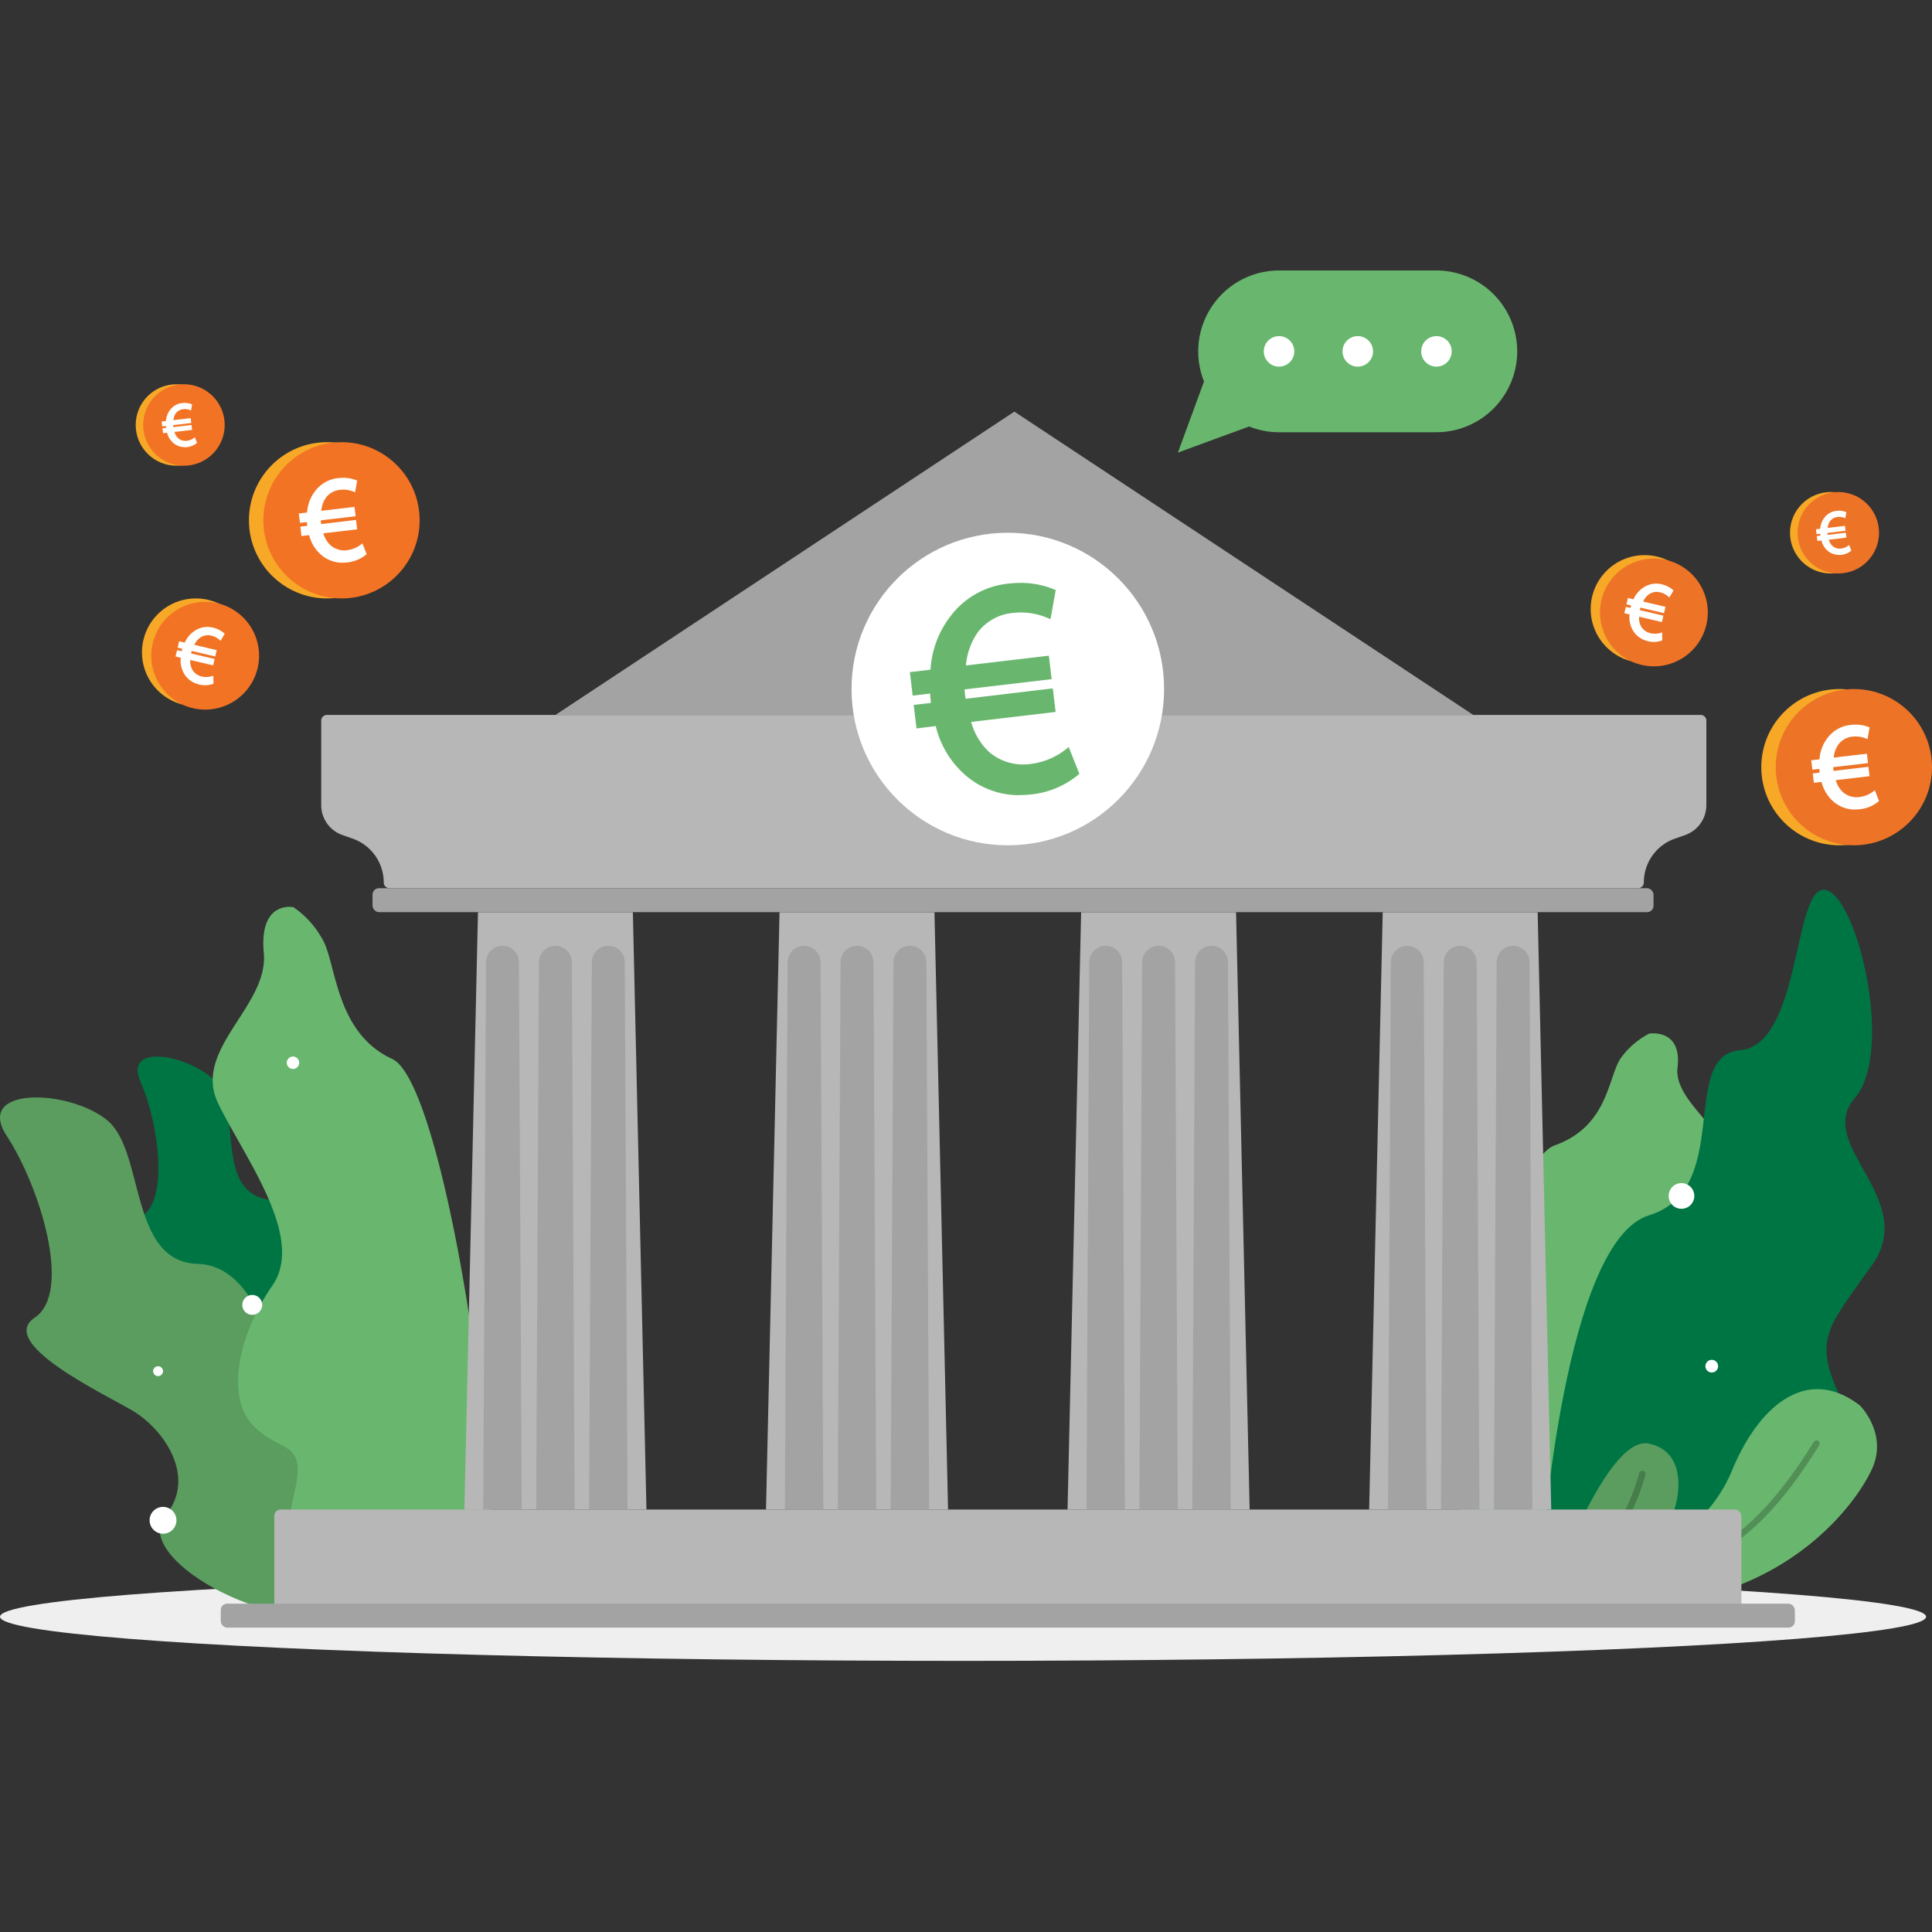 <?xml version="1.0" encoding="UTF-8"?>
<svg xmlns="http://www.w3.org/2000/svg" xmlns:xlink="http://www.w3.org/1999/xlink" width="300" height="300" viewBox="0 0 300 300">
  <rect x="0" y="0" width="300" height="300" fill="#333333" stroke="none"/>
  <defs>
    <clipPath id="clip-banche">
      <rect width="300" height="300"></rect>
    </clipPath>
  </defs>
  <g id="banche" clip-path="url(#clip-banche)">
    <g id="Banche-2" data-name="Banche" transform="translate(0.006 2.801)">
      <ellipse id="Ellisse_210" data-name="Ellisse 210" cx="149.539" cy="6.85" rx="149.539" ry="6.85" transform="translate(-0.001 241.396)" fill="#efefef"></ellipse>
      <g id="Raggruppa_3050" data-name="Raggruppa 3050" transform="translate(226.738 135.368)">
        <path id="Tracciato_4802" data-name="Tracciato 4802" d="M301.431,181.392s5.133-.842,4.4,5.242,10.641,11.016,6.792,17.166-13.025,15.333-8.075,20.85,7.033,12.633,2.875,15.991-8.2,1.383-5.992,8.167-5.5,13.425-12.016,13.708-11.283,1.592-16.05-1.817,4.767-58.882,13.391-61.949,8.258-11.125,10.458-13.808a12.681,12.681,0,0,1,4.217-3.55Z" transform="translate(-272.092 -159.063)" fill="#69b76e"></path>
        <path id="Tracciato_4803" data-name="Tracciato 4803" d="M286.64,257.182s3.392-48,16.533-52.032,4.575-24.816,14.133-25.633,8.242-25.566,13.191-24.9,10.883,25.141,4.617,32.358,10.025,15.583,2.7,25.908-9.3,11.508-4.35,21.8S287.79,268.44,283.948,266.74s2.692-9.55,2.692-9.55Z" transform="translate(-273.866 -154.604)" fill="#007544"></path>
        <g id="Raggruppa_3049" data-name="Raggruppa 3049" transform="translate(12.558 77.541)">
          <path id="Tracciato_4804" data-name="Tracciato 4804" d="M287.76,283.579s9.283-27.216,16.208-25.8,4.992,11.025,1.158,15.758-17.358,10.05-17.358,10.05Z" transform="translate(-287.262 -249.333)" fill="#5a9d5f"></path>
          <path id="Tracciato_4805" data-name="Tracciato 4805" d="M287.66,284.925a.506.506,0,0,1-.375-.167.492.492,0,0,1,.05-.7,103.913,103.913,0,0,0,9.083-9.158,32.019,32.019,0,0,0,5.983-11.675.494.494,0,1,1,.958.242,32.4,32.4,0,0,1-6.192,12.091,104.842,104.842,0,0,1-9.183,9.258.482.482,0,0,1-.325.125Z" transform="translate(-287.162 -250.188)" fill="#467d4b"></path>
          <path id="Tracciato_4806" data-name="Tracciato 4806" d="M304.41,272.692a22.7,22.7,0,0,0,12.641-12.6c4.125-9.841,11.542-16.241,19.783-9.908,0,0,4.45,4.408,1.817,9.991s-11.708,17.125-28.858,20.258-21.633.508-21.633.508l16.25-8.242Z" transform="translate(-287.328 -247.655)" fill="#69b76e"></path>
          <path id="Tracciato_4807" data-name="Tracciato 4807" d="M288.072,283.015a.491.491,0,0,1-.483-.4.505.505,0,0,1,.392-.583l2.308-.45c7.566-1.467,15.391-2.992,22.3-6.608,6.283-3.292,11.516-8.708,16.983-17.55a.5.5,0,0,1,.683-.158.49.49,0,0,1,.158.683c-3.75,6.058-9.108,13.575-17.366,17.9-7.033,3.692-14.933,5.225-22.566,6.708l-2.3.45s-.067.008-.1.008Z" transform="translate(-287.232 -249.244)" fill="#518f56"></path>
        </g>
      </g>
      <g id="Raggruppa_3051" data-name="Raggruppa 3051" transform="translate(-0.006 138.02)">
        <path id="Tracciato_4808" data-name="Tracciato 4808" d="M52.577,224.3s.775-14.908-7.15-16.466-3.908-13.75-7.667-18.033-14.683-6.525-11.866-.183,4.575,19-.267,21.116,6.15,9.742,9.4,12.408,6.3,8.858,1.758,12.641,8.983,15.55,20.991,15.083S52.577,224.3,52.577,224.3Z" transform="translate(-4.064 -162.435)" fill="#007544"></path>
        <path id="Tracciato_4809" data-name="Tracciato 4809" d="M43.773,239.456s-2.3-20.025-13.05-20.316-8.183-17.433-14.066-22.291-20.725-5.367-15.608,2.433,10.233,24.275,4.35,28.191,10.233,11.591,15.091,14.408,10.233,10.375,5.117,16.441,15.241,18.683,30.9,15.35-12.733-34.216-12.733-34.216Z" transform="translate(0.006 -163.704)" fill="#5a9d5f"></path>
        <path id="Tracciato_4810" data-name="Tracciato 4810" d="M52.171,157.839s-5.375-1.142-4.608,7.117-11.125,14.958-7.1,23.316S54.088,209.1,48.9,216.58,41.546,233.73,45.9,238.3s8.575,1.883,6.267,11.091S57.921,267.612,64.729,268s11.8,2.158,16.791-2.467-4.992-79.957-14.008-84.124-8.633-15.1-10.933-18.75a14.4,14.4,0,0,0-4.417-4.825Z" transform="translate(-6.6 -157.786)" fill="#69b76e"></path>
      </g>
      <path id="Tracciato_4811" data-name="Tracciato 4811" d="M314.913,211.252a1.992,1.992,0,1,1-1.992-1.992A1.992,1.992,0,0,1,314.913,211.252Z" transform="translate(-51.827 -28.346)" fill="#fff"></path>
      <path id="Tracciato_4812" data-name="Tracciato 4812" d="M48.233,231.642a1.542,1.542,0,1,1-1.542-1.542A1.543,1.543,0,0,1,48.233,231.642Z" transform="translate(-7.527 -31.819)" fill="#fff"></path>
      <path id="Tracciato_4813" data-name="Tracciato 4813" d="M322.63,284.97a3.1,3.1,0,1,1-3.1-3.1A3.1,3.1,0,0,1,322.63,284.97Z" transform="translate(-52.744 -40.449)" fill="#fff"></path>
      <circle id="Ellisse_211" data-name="Ellisse 211" cx="0.967" cy="0.967" r="0.967" transform="translate(44.523 161.256)" fill="#fff"></circle>
      <path id="Tracciato_4814" data-name="Tracciato 4814" d="M32.037,271.673a2.083,2.083,0,1,1-2.083-2.083A2.084,2.084,0,0,1,32.037,271.673Z" transform="translate(-4.646 -38.402)" fill="#fff"></path>
      <path id="Tracciato_4815" data-name="Tracciato 4815" d="M319.747,243.173a.983.983,0,1,1-.983-.983A.985.985,0,0,1,319.747,243.173Z" transform="translate(-52.969 -33.835)" fill="#fff"></path>
      <path id="Tracciato_4816" data-name="Tracciato 4816" d="M30.063,244.147a.767.767,0,1,1-.767-.767A.765.765,0,0,1,30.063,244.147Z" transform="translate(-4.756 -34.033)" fill="#fff"></path>
      <g id="Raggruppa_3061" data-name="Raggruppa 3061" transform="translate(34.273 61.116)">
        <rect id="Rettangolo_2191" data-name="Rettangolo 2191" width="227.813" height="16.375" rx="1" transform="translate(8.308 170.48)" fill="#b7b7b7"></rect>
        <path id="Tracciato_4817" data-name="Tracciato 4817" d="M274.038,122.02H60.733a.884.884,0,0,0-.883.883v13.125a4.914,4.914,0,0,0,3.275,4.633l1.633.575a7.215,7.215,0,0,1,4.8,6.8.884.884,0,0,0,.883.883h193.9a.884.884,0,0,0,.883-.883,7.21,7.21,0,0,1,4.8-6.8l1.633-.575a4.925,4.925,0,0,0,3.275-4.633V122.9a.884.884,0,0,0-.883-.883Z" transform="translate(-44.25 -74.921)" fill="#b7b7b7"></path>
        <g id="Raggruppa_3060" data-name="Raggruppa 3060" transform="translate(37.833 77.732)">
          <g id="Raggruppa_3053" data-name="Raggruppa 3053">
            <path id="Tracciato_4818" data-name="Tracciato 4818" d="M112.688,158.78H88.638L86.53,251.528H114.8Z" transform="translate(-86.53 -158.78)" fill="#b7b7b7"></path>
            <g id="Raggruppa_3052" data-name="Raggruppa 3052" transform="translate(2.925 5.217)">
              <path id="Tracciato_4819" data-name="Tracciato 4819" d="M93.032,165.04h0a2.555,2.555,0,0,0-2.558,2.542l-.433,84.99h5.975l-.433-84.99a2.55,2.55,0,0,0-2.558-2.542Z" transform="translate(-90.04 -165.04)" fill="#a3a3a3"></path>
              <path id="Tracciato_4820" data-name="Tracciato 4820" d="M102.892,165.04h0a2.555,2.555,0,0,0-2.558,2.542l-.433,84.99h5.975l-.433-84.99a2.55,2.55,0,0,0-2.558-2.542Z" transform="translate(-91.683 -165.04)" fill="#a3a3a3"></path>
              <path id="Tracciato_4821" data-name="Tracciato 4821" d="M112.752,165.04h0a2.555,2.555,0,0,0-2.558,2.542l-.433,84.99h5.975l-.433-84.99a2.55,2.55,0,0,0-2.558-2.542Z" transform="translate(-93.327 -165.04)" fill="#a3a3a3"></path>
            </g>
          </g>
          <g id="Raggruppa_3055" data-name="Raggruppa 3055" transform="translate(46.833)">
            <path id="Tracciato_4822" data-name="Tracciato 4822" d="M168.888,158.78H144.83l-2.1,92.748H171Z" transform="translate(-142.73 -158.78)" fill="#b7b7b7"></path>
            <g id="Raggruppa_3054" data-name="Raggruppa 3054" transform="translate(2.925 5.217)">
              <path id="Tracciato_4823" data-name="Tracciato 4823" d="M149.232,165.04h0a2.555,2.555,0,0,0-2.558,2.542l-.433,84.99h5.975l-.433-84.99a2.55,2.55,0,0,0-2.558-2.542Z" transform="translate(-146.24 -165.04)" fill="#a3a3a3"></path>
              <path id="Tracciato_4824" data-name="Tracciato 4824" d="M159.092,165.04h0a2.555,2.555,0,0,0-2.558,2.542l-.433,84.99h5.975l-.433-84.99a2.55,2.55,0,0,0-2.558-2.542Z" transform="translate(-147.883 -165.04)" fill="#a3a3a3"></path>
              <path id="Tracciato_4825" data-name="Tracciato 4825" d="M168.952,165.04h0a2.555,2.555,0,0,0-2.558,2.542l-.433,84.99h5.975l-.433-84.99a2.55,2.55,0,0,0-2.558-2.542Z" transform="translate(-149.527 -165.04)" fill="#a3a3a3"></path>
            </g>
          </g>
          <g id="Raggruppa_3057" data-name="Raggruppa 3057" transform="translate(93.657)">
            <path id="Tracciato_4826" data-name="Tracciato 4826" d="M225.086,158.78H201.028l-2.108,92.748h28.275Z" transform="translate(-198.92 -158.78)" fill="#b7b7b7"></path>
            <g id="Raggruppa_3056" data-name="Raggruppa 3056" transform="translate(2.933 5.217)">
              <path id="Tracciato_4827" data-name="Tracciato 4827" d="M205.432,165.04h0a2.555,2.555,0,0,0-2.558,2.542l-.433,84.99h5.975l-.433-84.99a2.55,2.55,0,0,0-2.558-2.542Z" transform="translate(-202.44 -165.04)" fill="#a3a3a3"></path>
              <path id="Tracciato_4828" data-name="Tracciato 4828" d="M215.292,165.04h0a2.555,2.555,0,0,0-2.558,2.542l-.433,84.99h5.975l-.433-84.99a2.55,2.55,0,0,0-2.558-2.542Z" transform="translate(-204.083 -165.04)" fill="#a3a3a3"></path>
              <path id="Tracciato_4829" data-name="Tracciato 4829" d="M225.152,165.04h0a2.555,2.555,0,0,0-2.558,2.542l-.433,84.99h5.975l-.433-84.99a2.55,2.55,0,0,0-2.558-2.542Z" transform="translate(-205.727 -165.04)" fill="#a3a3a3"></path>
            </g>
          </g>
          <g id="Raggruppa_3059" data-name="Raggruppa 3059" transform="translate(140.489)">
            <path id="Tracciato_4830" data-name="Tracciato 4830" d="M281.286,158.78H257.228l-2.108,92.748h28.275Z" transform="translate(-255.12 -158.78)" fill="#b7b7b7"></path>
            <g id="Raggruppa_3058" data-name="Raggruppa 3058" transform="translate(2.933 5.217)">
              <path id="Tracciato_4831" data-name="Tracciato 4831" d="M261.632,165.04h0a2.555,2.555,0,0,0-2.558,2.542l-.433,84.99h5.975l-.433-84.99a2.55,2.55,0,0,0-2.558-2.542Z" transform="translate(-258.64 -165.04)" fill="#a3a3a3"></path>
              <path id="Tracciato_4832" data-name="Tracciato 4832" d="M271.492,165.04h0a2.555,2.555,0,0,0-2.558,2.542l-.433,84.99h5.975l-.433-84.99a2.55,2.55,0,0,0-2.558-2.542Z" transform="translate(-260.283 -165.04)" fill="#a3a3a3"></path>
              <path id="Tracciato_4833" data-name="Tracciato 4833" d="M281.352,165.04h0a2.555,2.555,0,0,0-2.558,2.542l-.433,84.99h5.975l-.433-84.99a2.55,2.55,0,0,0-2.558-2.542Z" transform="translate(-261.927 -165.04)" fill="#a3a3a3"></path>
            </g>
          </g>
        </g>
        <rect id="Rettangolo_2192" data-name="Rettangolo 2192" width="244.429" height="3.725" rx="1" transform="translate(0 185.097)" fill="#a3a3a3"></rect>
        <rect id="Rettangolo_2193" data-name="Rettangolo 2193" width="198.913" height="3.725" rx="1" transform="translate(23.566 73.999)" fill="#a3a3a3"></rect>
        <path id="Tracciato_4834" data-name="Tracciato 4834" d="M246.021,112.6H103.49l71.265-47.1h0Z" transform="translate(-51.524 -65.5)" fill="#a3a3a3"></path>
      </g>
      <circle id="Ellisse_212" data-name="Ellisse 212" cx="24.266" cy="24.266" r="24.266" transform="translate(132.222 79.924)" fill="#fff"></circle>
      <path id="Tracciato_4835" data-name="Tracciato 4835" d="M186.656,130.376a12.677,12.677,0,0,1-8.75-3.333,14.61,14.61,0,0,1-4.35-7.392l-2.983.358-.442-3.65,2.667-.308v-.025c-.05-.492-.083-.967-.117-1.425l-2.708.317-.433-3.65,3.2-.375a15.065,15.065,0,0,1,3-8.167,12.852,12.852,0,0,1,9.183-5.208,15.975,15.975,0,0,1,1.775-.108,13.7,13.7,0,0,1,4.983.908l.508.2-.817,4.533-.767-.325a10.7,10.7,0,0,0-5.05-.65,7.747,7.747,0,0,0-5.467,3.008,10.435,10.435,0,0,0-1.842,5.15l12.875-1.517.433,3.642-13.516,1.592c.025.425.067.875.125,1.308a.917.917,0,0,0,.017.15l13.55-1.617.442,3.658L179.056,119a9.9,9.9,0,0,0,2.867,4.742,8.176,8.176,0,0,0,6.4,1.783,11.029,11.029,0,0,0,5.183-2.075l.7-.55,1.65,4.158-.358.308a13.7,13.7,0,0,1-7.092,2.892,15.768,15.768,0,0,1-1.758.1Z" transform="translate(-28.26 -9.703)" fill="#69b76e"></path>
      <g id="Raggruppa_3062" data-name="Raggruppa 3062" transform="translate(182.896 39.2)">
        <path id="Tracciato_4836" data-name="Tracciato 4836" d="M260.244,64.316H235.828A12.561,12.561,0,0,1,223.27,51.758h0A12.561,12.561,0,0,1,235.828,39.2h24.416A12.561,12.561,0,0,1,272.8,51.758h0A12.561,12.561,0,0,1,260.244,64.316Z" transform="translate(-220.112 -39.2)" fill="#69b76e"></path>
        <path id="Tracciato_4837" data-name="Tracciato 4837" d="M250.16,53.8a2.367,2.367,0,1,0,2.367-2.367A2.365,2.365,0,0,0,250.16,53.8Z" transform="translate(-224.594 -41.239)" fill="#fff"></path>
        <path id="Tracciato_4838" data-name="Tracciato 4838" d="M235.49,53.8a2.367,2.367,0,1,0,2.367-2.367A2.365,2.365,0,0,0,235.49,53.8Z" transform="translate(-222.149 -41.239)" fill="#fff"></path>
        <path id="Tracciato_4839" data-name="Tracciato 4839" d="M269.553,53.8a2.367,2.367,0,1,1-2.367-2.367A2.365,2.365,0,0,1,269.553,53.8Z" transform="translate(-227.037 -41.239)" fill="#fff"></path>
        <path id="Tracciato_4840" data-name="Tracciato 4840" d="M234.155,64.812,219.48,70.2l5.392-14.683Z" transform="translate(-219.48 -41.92)" fill="#69b76e"></path>
      </g>
      <g id="Raggruppa_3063" data-name="Raggruppa 3063" transform="translate(38.648 65.858)">
        <circle id="Ellisse_213" data-name="Ellisse 213" cx="12.133" cy="12.133" r="12.133" fill="#f7a827"></circle>
        <circle id="Ellisse_214" data-name="Ellisse 214" cx="12.133" cy="12.133" r="12.133" transform="translate(2.242)" fill="#f37324"></circle>
        <path id="Tracciato_4841" data-name="Tracciato 4841" d="M62.522,91.021a5.082,5.082,0,0,1-3.5-1.333A5.9,5.9,0,0,1,57.28,86.73l-1.192.142-.175-1.458,1.067-.125V85.28c-.025-.2-.033-.392-.042-.575l-1.083.125-.175-1.458,1.283-.15a5.985,5.985,0,0,1,1.2-3.267,5.146,5.146,0,0,1,3.675-2.083,6.731,6.731,0,0,1,.708-.042,5.665,5.665,0,0,1,1.992.358l.2.075-.325,1.817-.308-.125a4.233,4.233,0,0,0-2.017-.258A3.1,3.1,0,0,0,59.9,80.9a4.187,4.187,0,0,0-.733,2.058l5.15-.608L64.5,83.8l-5.408.633q.012.262.05.525v.058l5.417-.642.175,1.458-5.242.617a3.925,3.925,0,0,0,1.15,1.9,3.247,3.247,0,0,0,2.558.717,4.427,4.427,0,0,0,2.075-.833l.275-.217.658,1.667-.142.125a5.521,5.521,0,0,1-2.833,1.158,6.7,6.7,0,0,1-.7.042Z" transform="translate(-47.93 -72.297)" fill="#fff"></path>
      </g>
      <g id="Raggruppa_3064" data-name="Raggruppa 3064" transform="translate(22.04 90.124)">
        <path id="Tracciato_5647" data-name="Tracciato 5647" d="M8.367,0A8.367,8.367,0,1,1,0,8.367,8.367,8.367,0,0,1,8.367,0Z" fill="#f7a827"></path>
        <path id="Tracciato_5648" data-name="Tracciato 5648" d="M8.367,0A8.367,8.367,0,1,1,0,8.367,8.367,8.367,0,0,1,8.367,0Z" transform="translate(1.45 0.525)" fill="#f37324"></path>
        <path id="Tracciato_4842" data-name="Tracciato 4842" d="M35.9,114.412a3.491,3.491,0,0,1-1.95-1.683,4.016,4.016,0,0,1-.433-2.325l-.808-.192.233-.983.717.167h0c.033-.133.067-.258.108-.383l-.733-.175.233-.992.867.208a4.131,4.131,0,0,1,1.55-1.833,3.527,3.527,0,0,1,2.867-.483,3.422,3.422,0,0,1,.475.142,4.107,4.107,0,0,1,1.208.7l.108.1-.642,1.1-.167-.158a2.926,2.926,0,0,0-1.25-.642,2.111,2.111,0,0,0-1.7.267,2.831,2.831,0,0,0-.958,1.158l3.475.817-.233.983-3.65-.858c-.033.117-.067.233-.092.35a.075.075,0,0,1-.008.042l3.658.858-.233.992L35,110.754a2.766,2.766,0,0,0,.3,1.5,2.258,2.258,0,0,0,1.492,1.067,3.069,3.069,0,0,0,1.542-.05l.233-.075.033,1.233-.125.05a3.727,3.727,0,0,1-2.108.083,3.013,3.013,0,0,1-.467-.142Z" transform="translate(-27.493 -101.196)" fill="#fff"></path>
      </g>
      <g id="Raggruppa_3065" data-name="Raggruppa 3065" transform="translate(21.065 56.866)">
        <circle id="Ellisse_217" data-name="Ellisse 217" cx="6.325" cy="6.325" r="6.325" fill="#f7a827"></circle>
        <path id="Tracciato_5649" data-name="Tracciato 5649" d="M6.325,0A6.325,6.325,0,1,1,0,6.325,6.325,6.325,0,0,1,6.325,0Z" transform="translate(1.167)" fill="#f37324"></path>
        <path id="Tracciato_4843" data-name="Tracciato 4843" d="M33.695,70.738a2.668,2.668,0,0,1-1.825-.692,3.054,3.054,0,0,1-.908-1.542l-.625.075-.092-.758.558-.067h0l-.025-.3-.567.067-.092-.758.667-.075a3.067,3.067,0,0,1,.625-1.7A2.673,2.673,0,0,1,33.328,63.9a2.865,2.865,0,0,1,1.408.167l.108.042-.167.942-.158-.067a2.18,2.18,0,0,0-1.05-.133,1.622,1.622,0,0,0-1.142.625,2.165,2.165,0,0,0-.383,1.075l2.683-.317L34.72,67,31.9,67.33c0,.092.017.183.025.275v.033l2.825-.333.092.758-2.733.325a2.05,2.05,0,0,0,.6.992,1.72,1.72,0,0,0,1.333.375,2.309,2.309,0,0,0,1.083-.433l.142-.117.342.867-.075.067a2.846,2.846,0,0,1-1.475.6,2.807,2.807,0,0,1-.367.025Z" transform="translate(-26.087 -60.98)" fill="#fff"></path>
      </g>
      <g id="Raggruppa_3066" data-name="Raggruppa 3066" transform="translate(273.486 104.191)">
        <circle id="Ellisse_219" data-name="Ellisse 219" cx="12.133" cy="12.133" r="12.133" fill="#f7a827"></circle>
        <circle id="Ellisse_220" data-name="Ellisse 220" cx="12.133" cy="12.133" r="12.133" transform="translate(2.242)" fill="#ed7327"></circle>
        <path id="Tracciato_4844" data-name="Tracciato 4844" d="M344.342,137.011a5.082,5.082,0,0,1-3.5-1.333,5.9,5.9,0,0,1-1.742-2.958l-1.192.142-.175-1.458,1.067-.125v-.008c-.025-.2-.033-.392-.042-.575l-1.083.125-.175-1.458,1.283-.15a5.985,5.985,0,0,1,1.2-3.267,5.146,5.146,0,0,1,3.675-2.083,6.73,6.73,0,0,1,.708-.042,5.665,5.665,0,0,1,1.992.358l.2.075-.325,1.817-.308-.125a4.234,4.234,0,0,0-2.017-.258,3.1,3.1,0,0,0-2.183,1.2,4.187,4.187,0,0,0-.733,2.058l5.15-.608.175,1.458-5.408.633q.012.263.05.525v.058l5.417-.642.175,1.458-5.242.617a3.925,3.925,0,0,0,1.15,1.9,3.247,3.247,0,0,0,2.558.717,4.427,4.427,0,0,0,2.075-.833l.275-.217.658,1.667-.142.125a5.522,5.522,0,0,1-2.833,1.158,6.707,6.707,0,0,1-.7.042Z" transform="translate(-329.742 -118.295)" fill="#fff"></path>
      </g>
      <g id="Raggruppa_3067" data-name="Raggruppa 3067" transform="translate(246.995 83.399)">
        <circle id="Ellisse_221" data-name="Ellisse 221" cx="8.367" cy="8.367" r="8.367" fill="#f7a827"></circle>
        <path id="Tracciato_5650" data-name="Tracciato 5650" d="M8.367,0A8.367,8.367,0,1,1,0,8.367,8.367,8.367,0,0,1,8.367,0Z" transform="translate(1.45 0.533)" fill="#ed7327"></path>
        <path id="Tracciato_4845" data-name="Tracciato 4845" d="M305.862,106.342a3.491,3.491,0,0,1-1.95-1.683,4.016,4.016,0,0,1-.433-2.325l-.808-.192.233-.983.717.167h0c.033-.133.067-.258.108-.383l-.733-.175.233-.992.867.208a4.131,4.131,0,0,1,1.55-1.833,3.527,3.527,0,0,1,2.867-.483,3.421,3.421,0,0,1,.475.142,4.107,4.107,0,0,1,1.208.7l.108.1-.642,1.1-.167-.158a2.926,2.926,0,0,0-1.25-.642,2.111,2.111,0,0,0-1.7.267,2.831,2.831,0,0,0-.958,1.158l3.475.817-.233.983-3.65-.858c-.033.117-.067.233-.092.35a.075.075,0,0,1-.008.042l3.658.858-.233.992-3.542-.833a2.766,2.766,0,0,0,.3,1.5,2.258,2.258,0,0,0,1.492,1.067,3.069,3.069,0,0,0,1.542-.05l.233-.075.033,1.233-.125.05a3.727,3.727,0,0,1-2.108.083,3.013,3.013,0,0,1-.467-.142Z" transform="translate(-297.445 -93.126)" fill="#fff"></path>
      </g>
      <g id="Raggruppa_3068" data-name="Raggruppa 3068" transform="translate(277.944 73.599)">
        <circle id="Ellisse_223" data-name="Ellisse 223" cx="6.325" cy="6.325" r="6.325" fill="#f7a827"></circle>
        <circle id="Ellisse_224" data-name="Ellisse 224" cx="6.325" cy="6.325" r="6.325" transform="translate(1.175)" fill="#ed7327"></circle>
        <path id="Tracciato_4846" data-name="Tracciato 4846" d="M341.955,90.818a2.668,2.668,0,0,1-1.825-.692,3.054,3.054,0,0,1-.908-1.542l-.625.075-.092-.758.558-.067h0l-.025-.3-.567.067-.092-.758.667-.075a3.067,3.067,0,0,1,.625-1.7,2.673,2.673,0,0,1,1.917-1.083,2.866,2.866,0,0,1,1.408.167l.108.042-.167.942-.158-.067a2.18,2.18,0,0,0-1.05-.133,1.622,1.622,0,0,0-1.142.625,2.165,2.165,0,0,0-.383,1.075l2.683-.317.092.758-2.817.333c0,.092.017.183.025.275v.033l2.825-.333.092.758-2.733.325a2.05,2.05,0,0,0,.6.992,1.72,1.72,0,0,0,1.333.375,2.31,2.31,0,0,0,1.083-.433l.142-.117.342.867-.075.067a2.846,2.846,0,0,1-1.475.6,2.807,2.807,0,0,1-.367.025Z" transform="translate(-334.347 -81.06)" fill="#fff"></path>
      </g>
    </g>
  </g>
</svg>
